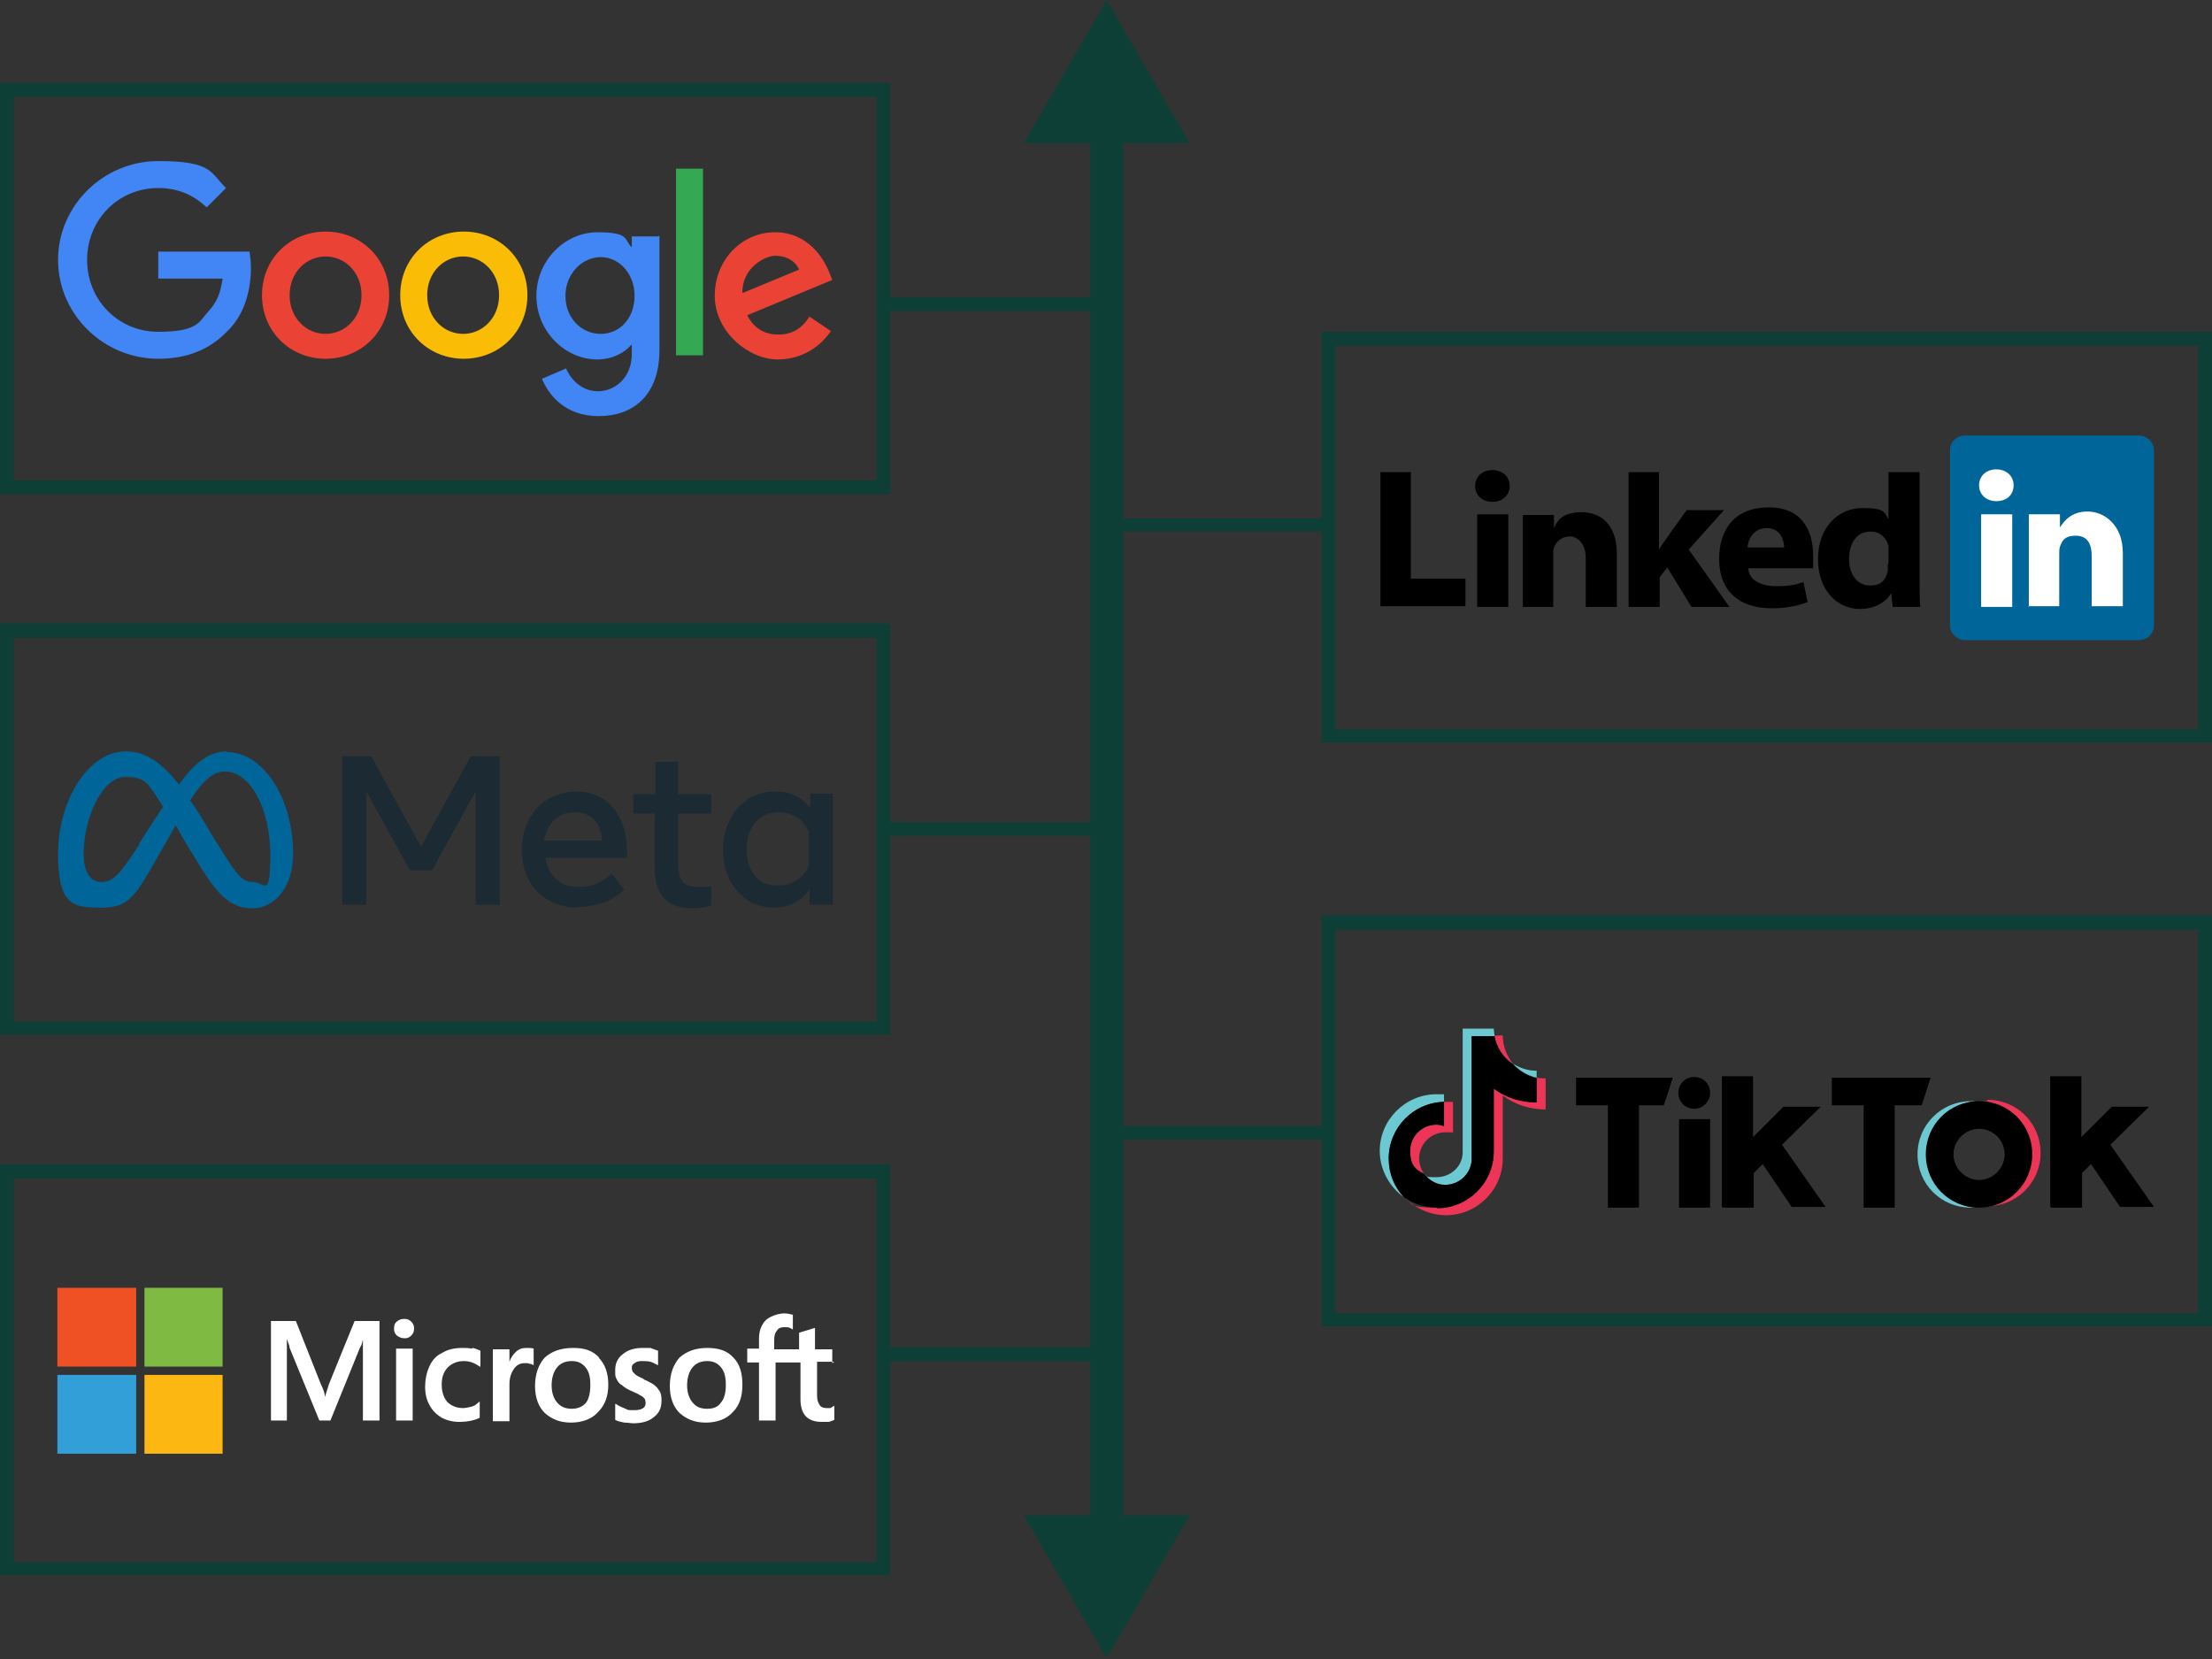 <?xml version="1.0" encoding="UTF-8"?>
<svg xmlns="http://www.w3.org/2000/svg" width="320" height="240" version="1.1" viewBox="0 0 320 240">
  <rect x="0" y="0" width="320" height="240" fill="#333333" stroke="none"/>
  <!-- Generator: Adobe Illustrator 28.6.0, SVG Export Plug-In . SVG Version: 1.2.0 Build 709)  -->
  <g>
    <g id="art">
      <path d="M320,107.5v-59.5h-128.8v27h-28.7V20.7h9.6L160.1,0l-12,20.7h9.6v22.3h-28.9V12H0v59.5h128.8v-26.5h28.9v74h-28.9v-28.8H0v59.5h128.8v-28.8h28.9v74h-28.9v-26.5H0v59.5h128.8v-31h28.9v22.3h-9.6l12,20.7,12-20.7h-9.6v-54.3h28.7v27h128.8v-59.5h-128.8v30.5h-28.7v-86h28.7v30.5h128.8ZM126.8,69.5H2V14h124.8v55.5ZM126.8,147.8H2v-55.5h124.8v55.5ZM126.8,226H2v-55.5h124.8v55.5ZM193.2,134.5h124.8v55.5h-124.8v-55.5ZM193.2,50h124.8v55.5h-124.8v-55.5Z" style="fill: #0e3f36;"/>
    </g>
    <g id="microsoft">
      <path d="M120.4,197.2v-2h-2.5v-3.1h0l-2.3.7h0v2.4h-3.6v-1.3c0-.6.1-1.1.4-1.4.2-.4.6-.5,1.1-.5s.7,0,1.1.3h.1v-2.1h0c-.4-.1-.8-.2-1.3-.2s-1.3.2-1.9.5c-.6.3-1,.7-1.3,1.3-.3.6-.4,1.2-.4,1.9v1.4h-1.7v2h1.7v8.4h2.4v-8.4h3.6v5.3c0,2.2,1,3.3,3.1,3.3s.6,0,1,0c.4-.1.6-.2.8-.3h0v-2h-.1c-.1.1-.3.2-.5.3-.2,0-.4,0-.5,0-.4,0-.8-.1-1-.4-.2-.3-.4-.7-.4-1.4v-4.9h2.5ZM105,200.3c0-1.1-.2-1.9-.7-2.5-.5-.6-1.1-.9-2-.9s-1.6.3-2.1.9c-.5.6-.8,1.5-.8,2.6s.3,1.9.8,2.5c.5.6,1.1.9,2.1.9s1.6-.3,2-.9c.5-.6.7-1.4.7-2.6ZM106.1,196.4c.9.9,1.3,2.2,1.3,3.9s-.4,3-1.4,4c-.9,1-2.3,1.5-3.9,1.5s-2.8-.5-3.8-1.4c-.9-.9-1.4-2.2-1.4-3.9s.5-3.1,1.4-4.1c1-.9,2.3-1.4,4-1.4s2.9.4,3.8,1.4ZM93.2,199.5c-.8-.3-1.3-.6-1.4-.8-.2-.1-.4-.4-.4-.8s.1-.5.4-.7c.2-.2.6-.3,1-.3s.9,0,1.3.1c.4.1.8.4,1.1.5h0v-2.1c-.3-.1-.6-.2-1.1-.4-.4,0-.9,0-1.2,0-1.1,0-2.1.3-2.8.9-.8.6-1.1,1.4-1.1,2.3s0,.9.2,1.3c.2.4.4.7.8.9.3.3.8.6,1.5.9.5.2.9.4,1.2.6.3.1.4.3.6.5,0,.1.1.3.1.6,0,.6-.5,1-1.6,1s-.9,0-1.3-.2c-.5-.2-1-.4-1.4-.7h-.1v2.3h0c.3.2.8.3,1.3.4.5,0,1,.1,1.3.1,1.3,0,2.3-.3,3-.9.8-.6,1.1-1.4,1.1-2.4s-.2-1.3-.6-1.8c-.4-.5-1.1-.9-2.1-1.3ZM85.4,200.3c0-1.1-.2-1.9-.7-2.5-.5-.6-1.1-.9-2-.9s-1.6.3-2.1.9c-.5.6-.8,1.5-.8,2.6s.3,1.9.8,2.5c.5.6,1.2.9,2.1.9s1.6-.3,2.1-.9c.4-.6.6-1.4.6-2.6ZM86.6,196.4c.9.9,1.4,2.2,1.4,3.9s-.5,3-1.5,4c-.9,1-2.3,1.5-3.9,1.5s-2.8-.5-3.8-1.4c-.9-.9-1.4-2.2-1.4-3.9s.5-3.1,1.4-4.1c1-.9,2.3-1.4,4.1-1.4s2.8.4,3.8,1.4ZM76.2,195c-.6,0-1.1.1-1.6.6-.4.4-.7.8-.9,1.4h0v-1.8h-2.4v10.4h2.4v-5.3c0-.9.2-1.6.6-2.2.4-.6.9-.9,1.6-.9s.4,0,.7.1c.3,0,.4.1.6.2h0v-2.4c-.2-.1-.6-.1-1-.1ZM68.2,195.1c-.4-.1-.9-.1-1.3-.1-1.1,0-2.1.2-2.9.7-.9.4-1.5,1.1-1.9,2-.4.9-.6,1.9-.6,2.9s.2,1.9.6,2.6c.4.8,1,1.4,1.8,1.9.8.4,1.6.6,2.6.6s2.1-.2,2.9-.6h0v-2.3h-.1c-.4.4-.7.6-1.1.7-.4.1-.9.2-1.2.2-.9,0-1.7-.3-2.3-.9-.5-.6-.8-1.4-.8-2.5s.3-1.9.9-2.5c.6-.6,1.4-.9,2.3-.9s1.6.3,2.3.8h.1v-2.3h0c-.3-.1-.6-.3-1.1-.4ZM58.5,190.8c-.4,0-.8.1-1.1.4-.3.2-.4.6-.4,1s.1.7.4,1c.3.2.6.4,1.1.4s.7-.1,1-.4c.3-.3.4-.6.4-1s-.1-.7-.4-1c-.3-.3-.6-.4-1-.4ZM57.3,205.5h2.4v-10.4h-2.4v10.4ZM51.6,191.1h3.3v14.4h-2.4v-9.1c0-.6,0-1.6,0-2.6-.1.4-.2.9-.4,1.1l-4.3,10.6h-1.6l-4.3-10.5c0-.3-.2-.7-.4-1.3h0c0,.3,0,.6,0,.9,0,.8,0,1.4,0,2v8.9h-2.3v-14.4h3.6l3.6,9.1c.4.8.6,1.4.6,1.9h0l.6-1.9,3.7-9.1Z" style="fill: #fff;"/>
      <rect x="8.3" y="186.3" width="11.4" height="11.4" style="fill: #ef5125;"/>
      <rect x="20.9" y="186.3" width="11.3" height="11.4" style="fill: #7fba42;"/>
      <rect x="8.3" y="198.9" width="11.4" height="11.4" style="fill: #329fd9;"/>
      <rect x="20.9" y="198.9" width="11.3" height="11.4" style="fill: #fcb713;"/>
    </g>
    <g id="tiktok">
      <path d="M200.9,167.6c0,2.2.8,4.1,2.2,5.6-2.1-1.5-3.5-4-3.5-6.7,0-4.5,3.7-8.2,8.2-8.2s.7,0,1.1,0v1.1c-4.5.1-8,3.8-8,8.2ZM209.1,171.4c2,0,3.7-1.6,3.8-3.6v-17.9h3.3c0-.4-.1-.7-.1-1.1h-4.5v17.9c0,2-1.7,3.6-3.8,3.6s-1.2-.2-1.7-.4c.7.9,1.8,1.6,3.1,1.6ZM222.3,155.9v-1c-1.3,0-2.4-.4-3.4-1,.9,1,2.1,1.7,3.4,2ZM278.7,167c0-4,3.1-7.3,7.1-7.7-.2,0-.5,0-.7,0-4.2,0-7.7,3.4-7.7,7.7s3.4,7.7,7.7,7.7.5,0,.7,0c-4-.3-7.1-3.6-7.1-7.7Z" style="fill: #6cc9d2;"/>
      <path d="M216.2,149.8h1.2c0,1.6.6,3,1.5,4.1-1.4-.9-2.4-2.4-2.7-4.1ZM207.8,162.7c-2.1,0-3.8,1.7-3.8,3.8s.8,2.7,2,3.3c-.4-.6-.7-1.4-.7-2.2,0-2.1,1.7-3.8,3.8-3.8s.8,0,1.1.2v-4.6c-.4,0-.7,0-1.1,0s-.1,0-.2,0v3.5c-.4-.1-.7-.2-1.1-.2ZM222.3,155.9v3.5c-2.3,0-4.5-.7-6.2-2v9.1c0,4.5-3.7,8.2-8.2,8.2s-3.4-.6-4.7-1.5c1.5,1.6,3.7,2.6,6,2.6,4.5,0,8.2-3.7,8.2-8.2v-9.1c1.8,1.3,3.9,2,6.2,2v-4.5c-.4,0-.9,0-1.3-.1ZM287.5,159.3c-.2,0-.5,0-.7,0,4,.3,7.1,3.6,7.1,7.6s-3.1,7.3-7.1,7.6c.2,0,.5,0,.7,0,4.2,0,7.7-3.4,7.7-7.7s-3.4-7.7-7.7-7.7Z" style="fill: #ed3558;"/>
      <path d="M207.8,174.7c-1.8,0-3.4-.6-4.7-1.5-1.4-1.5-2.2-3.4-2.2-5.6,0-4.5,3.6-8.1,8-8.2v3.5c-.4-.1-.7-.2-1.1-.2-2.1,0-3.8,1.7-3.8,3.8s.8,2.7,2,3.3c.7.9,1.8,1.6,3.1,1.6,2,0,3.7-1.6,3.8-3.6v-17.9h3.3c.3,1.7,1.3,3.2,2.7,4.1.9,1,2.1,1.7,3.4,2v3.5c-2.3,0-4.5-.7-6.2-2v9.1c0,4.5-3.7,8.2-8.2,8.2ZM228,159.9h4.6s0,14.8,0,14.8h4.5v-14.8h3.6s1.3-4,1.3-4h-14v4ZM265,159.9h4.6s0,14.8,0,14.8h4.5v-14.8h3.9s1.3-4,1.3-4h-14.3v4ZM242.9,161.9h4.5v12.8h-4.5v-12.8ZM249.2,174.7h4.5v-5l1.3-1.3,4.2,6.2h4.9l-6.3-9,5.6-5.5h-5.4s-4.4,4.4-4.4,4.4v-8.8h-4.5v18.9ZM296.7,174.7h4.5v-5l1.3-1.3,4.2,6.2h4.9l-6.3-9,5.6-5.5h-5.4s-4.4,4.4-4.4,4.4v-8.8h-4.5v18.9ZM247.4,158.1c0,1.2-1,2.3-2.3,2.3s-2.3-1-2.3-2.3,1-2.3,2.3-2.3,2.3,1,2.3,2.3ZM290,167c0-2.1-1.7-3.7-3.7-3.7s-3.7,1.7-3.7,3.7,1.7,3.7,3.7,3.7,3.7-1.7,3.7-3.7ZM294,167c0,4.2-3.4,7.7-7.7,7.7s-7.7-3.4-7.7-7.7,3.4-7.7,7.7-7.7,7.7,3.4,7.7,7.7Z"/>
    </g>
    <g id="meta">
      <path d="M49.5,109.4h4.2l7.2,13.1,7.2-13.1h4.2v21.5h-3.5v-16.4l-6.3,11.4h-3.2l-6.3-11.4v16.4h-3.5v-21.5ZM83.5,131.3c-1.6,0-3-.4-4.2-1.1-1.2-.7-2.2-1.7-2.8-2.9-.7-1.3-1-2.7-1-4.3s.3-3.1,1-4.4c.7-1.3,1.6-2.3,2.8-3,1.2-.7,2.5-1.1,4.1-1.1s2.8.4,3.9,1.1c1.1.7,1.9,1.7,2.5,3,.6,1.3.9,2.8.9,4.6v.9h-11.8c.2,1.3.7,2.3,1.6,3.1.8.8,1.9,1.1,3.2,1.1s1.9-.2,2.7-.5c.7-.3,1.4-.8,2.1-1.4l1.8,2.3c-1.8,1.7-4.1,2.5-6.7,2.5ZM86,118.6c-.7-.7-1.7-1.1-2.9-1.1s-2.1.4-2.9,1.1c-.8.8-1.3,1.8-1.5,3h8.4c-.1-1.3-.5-2.3-1.2-3.1ZM94.8,117.7h-3.2v-2.8h3.2v-4.7h3.3v4.7h4.8v2.8h-4.8v7.2c0,1.2.2,2,.6,2.6.4.5,1.1.8,2.1.8s.8,0,1.1,0c.3,0,.6,0,1-.1v2.8c-.4.1-.8.2-1.3.3-.5,0-1,.1-1.5.1-3.6,0-5.4-2-5.4-5.9v-7.6ZM120.4,130.9h-3.3v-2.2c-.6.8-1.3,1.5-2.2,1.9-.9.5-1.9.7-3.1.7s-2.7-.4-3.7-1.1-1.9-1.7-2.6-3c-.6-1.3-.9-2.7-.9-4.3s.3-3.1,1-4.3c.6-1.3,1.5-2.2,2.6-3,1.1-.7,2.4-1.1,3.9-1.1s2.1.2,2.9.6c.9.4,1.6,1,2.2,1.8v-2.1h3.3v16ZM117.1,120.5c-.4-.9-.9-1.6-1.7-2.2-.8-.5-1.7-.8-2.7-.8-1.4,0-2.6.5-3.4,1.4-.8,1-1.3,2.3-1.3,3.9s.4,2.9,1.2,3.9c.8,1,1.9,1.4,3.3,1.4s2-.3,2.8-.8c.8-.5,1.4-1.2,1.7-2.1v-4.8Z" style="fill: #1c2b33;"/>
      <path d="M32.8,108.7c-2.8,0-5,2.1-6.9,4.8-2.7-3.4-5-4.8-7.7-4.8-5.5,0-9.8,7.2-9.8,14.8s2.3,7.8,6.2,7.8,4.8-1.3,8.3-7.5c0,0,1.5-2.6,2.5-4.4.4.6.7,1.2,1.1,1.9l1.7,2.8c3.2,5.4,5.1,7.3,8.3,7.3s5.9-3,5.9-7.9c0-8-4.3-14.7-9.6-14.7ZM20.2,122.1c-2.9,4.5-3.9,5.5-5.5,5.5s-2.6-1.4-2.6-4c0-5.5,2.8-11.2,6-11.2s3.3,1,5.5,4.3c-2.2,3.3-3.5,5.4-3.5,5.4ZM31.1,121.5l-2-3.3c-.5-.9-1.1-1.7-1.6-2.4,1.8-2.8,3.3-4.2,5-4.2,3.7,0,6.6,5.4,6.6,12s-.8,4-2.5,4-2.4-1.1-5.5-6.1Z" style="fill: #069;"/>
    </g>
    <g id="linkedLn">
      <path id="path14" d="M282.1,65.1c0-1.2,1-2.1,2.2-2.1h25.1c1.2,0,2.2,1,2.2,2.1v25.4c0,1.2-1,2.1-2.2,2.1h-25.1c-1.2,0-2.2-1-2.2-2.1v-25.4Z" style="fill: #069;"/>
      <path d="M199.6,68.3h4.5v15.4h7.9v4h-12.3s0-19.5,0-19.5ZM213.7,87.8v-13.4h4.5v13.4h-4.5ZM215.9,72.6h0c-1.5,0-2.5-1-2.5-2.3s1-2.3,2.5-2.3,2.5,1,2.5,2.3c0,1.3-1,2.3-2.5,2.3h0ZM220.2,87.8h4.5v-7.5c0-.4,0-.8.1-1.1.3-.8,1.1-1.6,2.3-1.6s2.3,1.2,2.3,3v7.2h4.5v-7.7c0-4.1-2.2-6-5.1-6s-3.5,1.3-4,2.3h0v-1.9h-4.5c0,1.3,0,13.4,0,13.4h0ZM240.1,68.3h-4.5v19.5h4.5v-4.3l1.1-1.4,3.5,5.7h5.5l-5.9-8.3,5.1-5.7h-5.4s-3.7,5.1-4,5.7v-11.1h0ZM262.1,82.2h-9.2c.1,1.8,2,2.6,4,2.6s2.8-.2,4-.6l.6,2.9c-1.5.6-3.3.9-5.2.9-4.9,0-7.6-2.7-7.6-7.1s2.3-7.5,7.2-7.5,6.4,3.5,6.4,7,0,1.4-.1,1.8h0ZM258.1,79.2c0-1-.5-2.8-2.5-2.8s-2.7,1.7-2.8,2.8h5.3ZM273.2,68.3h4.5v15.3c0,1.6,0,3.2.1,4.2h-4l-.2-2h0c-.9,1.5-2.6,2.3-4.5,2.3-3.4,0-6.1-2.8-6.1-7.2,0-4.7,3-7.4,6.4-7.4s3.1.6,3.8,1.6h0v-6.7h0ZM273.2,81.6v-1.8c0-.3,0-.5,0-.8-.3-1.2-1.2-2.1-2.6-2.1-2.1,0-3.1,1.8-3.1,4s1.2,3.8,3,3.8,2.3-.9,2.6-2.1c0-.3,0-.6,0-1h0Z" style="fill-rule: evenodd;"/>
      <path d="M291.1,87.8v-13.4h-4.5v13.4h4.5ZM288.8,72.5c1.6,0,2.5-1,2.5-2.3,0-1.3-1-2.3-2.5-2.3s-2.5,1-2.5,2.3,1,2.3,2.5,2.3h0ZM293.5,87.8s0-12.1,0-13.4h4.5v1.9h0c.6-.9,1.6-2.3,4-2.3s5.1,1.9,5.1,6v7.7h-4.5v-7.2c0-1.8-.6-3-2.3-3s-2,.8-2.3,1.6c-.1.3-.1.7-.1,1.1v7.5h-4.5,0Z" style="fill: #fff; fill-rule: evenodd;"/>
    </g>
    <g id="google">
      <path d="M56.3,42.7c0,5.3-4.1,9.2-9.2,9.2s-9.2-3.9-9.2-9.2,4.1-9.2,9.2-9.2,9.2,3.9,9.2,9.2ZM52.3,42.7c0-3.3-2.4-5.6-5.2-5.6s-5.2,2.3-5.2,5.6,2.4,5.6,5.2,5.6,5.2-2.3,5.2-5.6Z" style="fill: #ea4335;"/>
      <path d="M76.3,42.7c0,5.3-4.1,9.2-9.2,9.2s-9.2-3.9-9.2-9.2,4.1-9.2,9.2-9.2,9.2,3.9,9.2,9.2ZM72.2,42.7c0-3.3-2.4-5.6-5.2-5.6s-5.2,2.3-5.2,5.6,2.4,5.6,5.2,5.6,5.2-2.3,5.2-5.6Z" style="fill: #fbbc05;"/>
      <path d="M95.4,34.1v16.5c0,6.8-4,9.6-8.8,9.6s-7.2-3-8.2-5.4l3.5-1.5c.6,1.5,2.2,3.3,4.6,3.3s4.9-1.9,4.9-5.4v-1.3h-.1c-.9,1.1-2.7,2.1-4.9,2.1-4.6,0-8.8-4-8.8-9.2s4.2-9.2,8.8-9.2,3.9,1,4.9,2.1h.1v-1.5h3.8ZM91.8,42.8c0-3.2-2.2-5.6-4.9-5.6s-5.1,2.4-5.1,5.6,2.3,5.5,5.1,5.5,4.9-2.3,4.9-5.5Z" style="fill: #4285f4;"/>
      <path d="M101.7,24.4v27h-3.9v-27h3.9Z" style="fill: #34a853;"/>
      <path d="M117.1,45.8l3.1,2.1c-1,1.5-3.5,4.1-7.7,4.1s-9.1-4-9.1-9.2,3.9-9.2,8.7-9.2,7.1,3.8,7.9,5.9l.4,1-12.3,5.1c.9,1.8,2.4,2.8,4.5,2.8s3.5-1,4.5-2.6h0ZM107.4,42.4l8.2-3.4c-.5-1.2-1.8-2-3.4-2s-4.9,1.8-4.8,5.4Z" style="fill: #ea4335;"/>
      <path d="M22.9,40.3v-3.9h13.2c.1.7.2,1.5.2,2.4,0,2.9-.8,6.6-3.4,9.1-2.5,2.6-5.7,4-10,4-7.9,0-14.5-6.4-14.5-14.3s6.6-14.3,14.5-14.3,7.5,1.7,9.8,3.9l-2.8,2.8c-1.7-1.6-3.9-2.8-7-2.8-5.8,0-10.3,4.6-10.3,10.4s4.5,10.4,10.3,10.4,5.9-1.5,7.2-2.9,1.8-2.7,2.1-4.8h-9.3Z" style="fill: #4285f4;"/>
    </g>
  </g>
</svg>